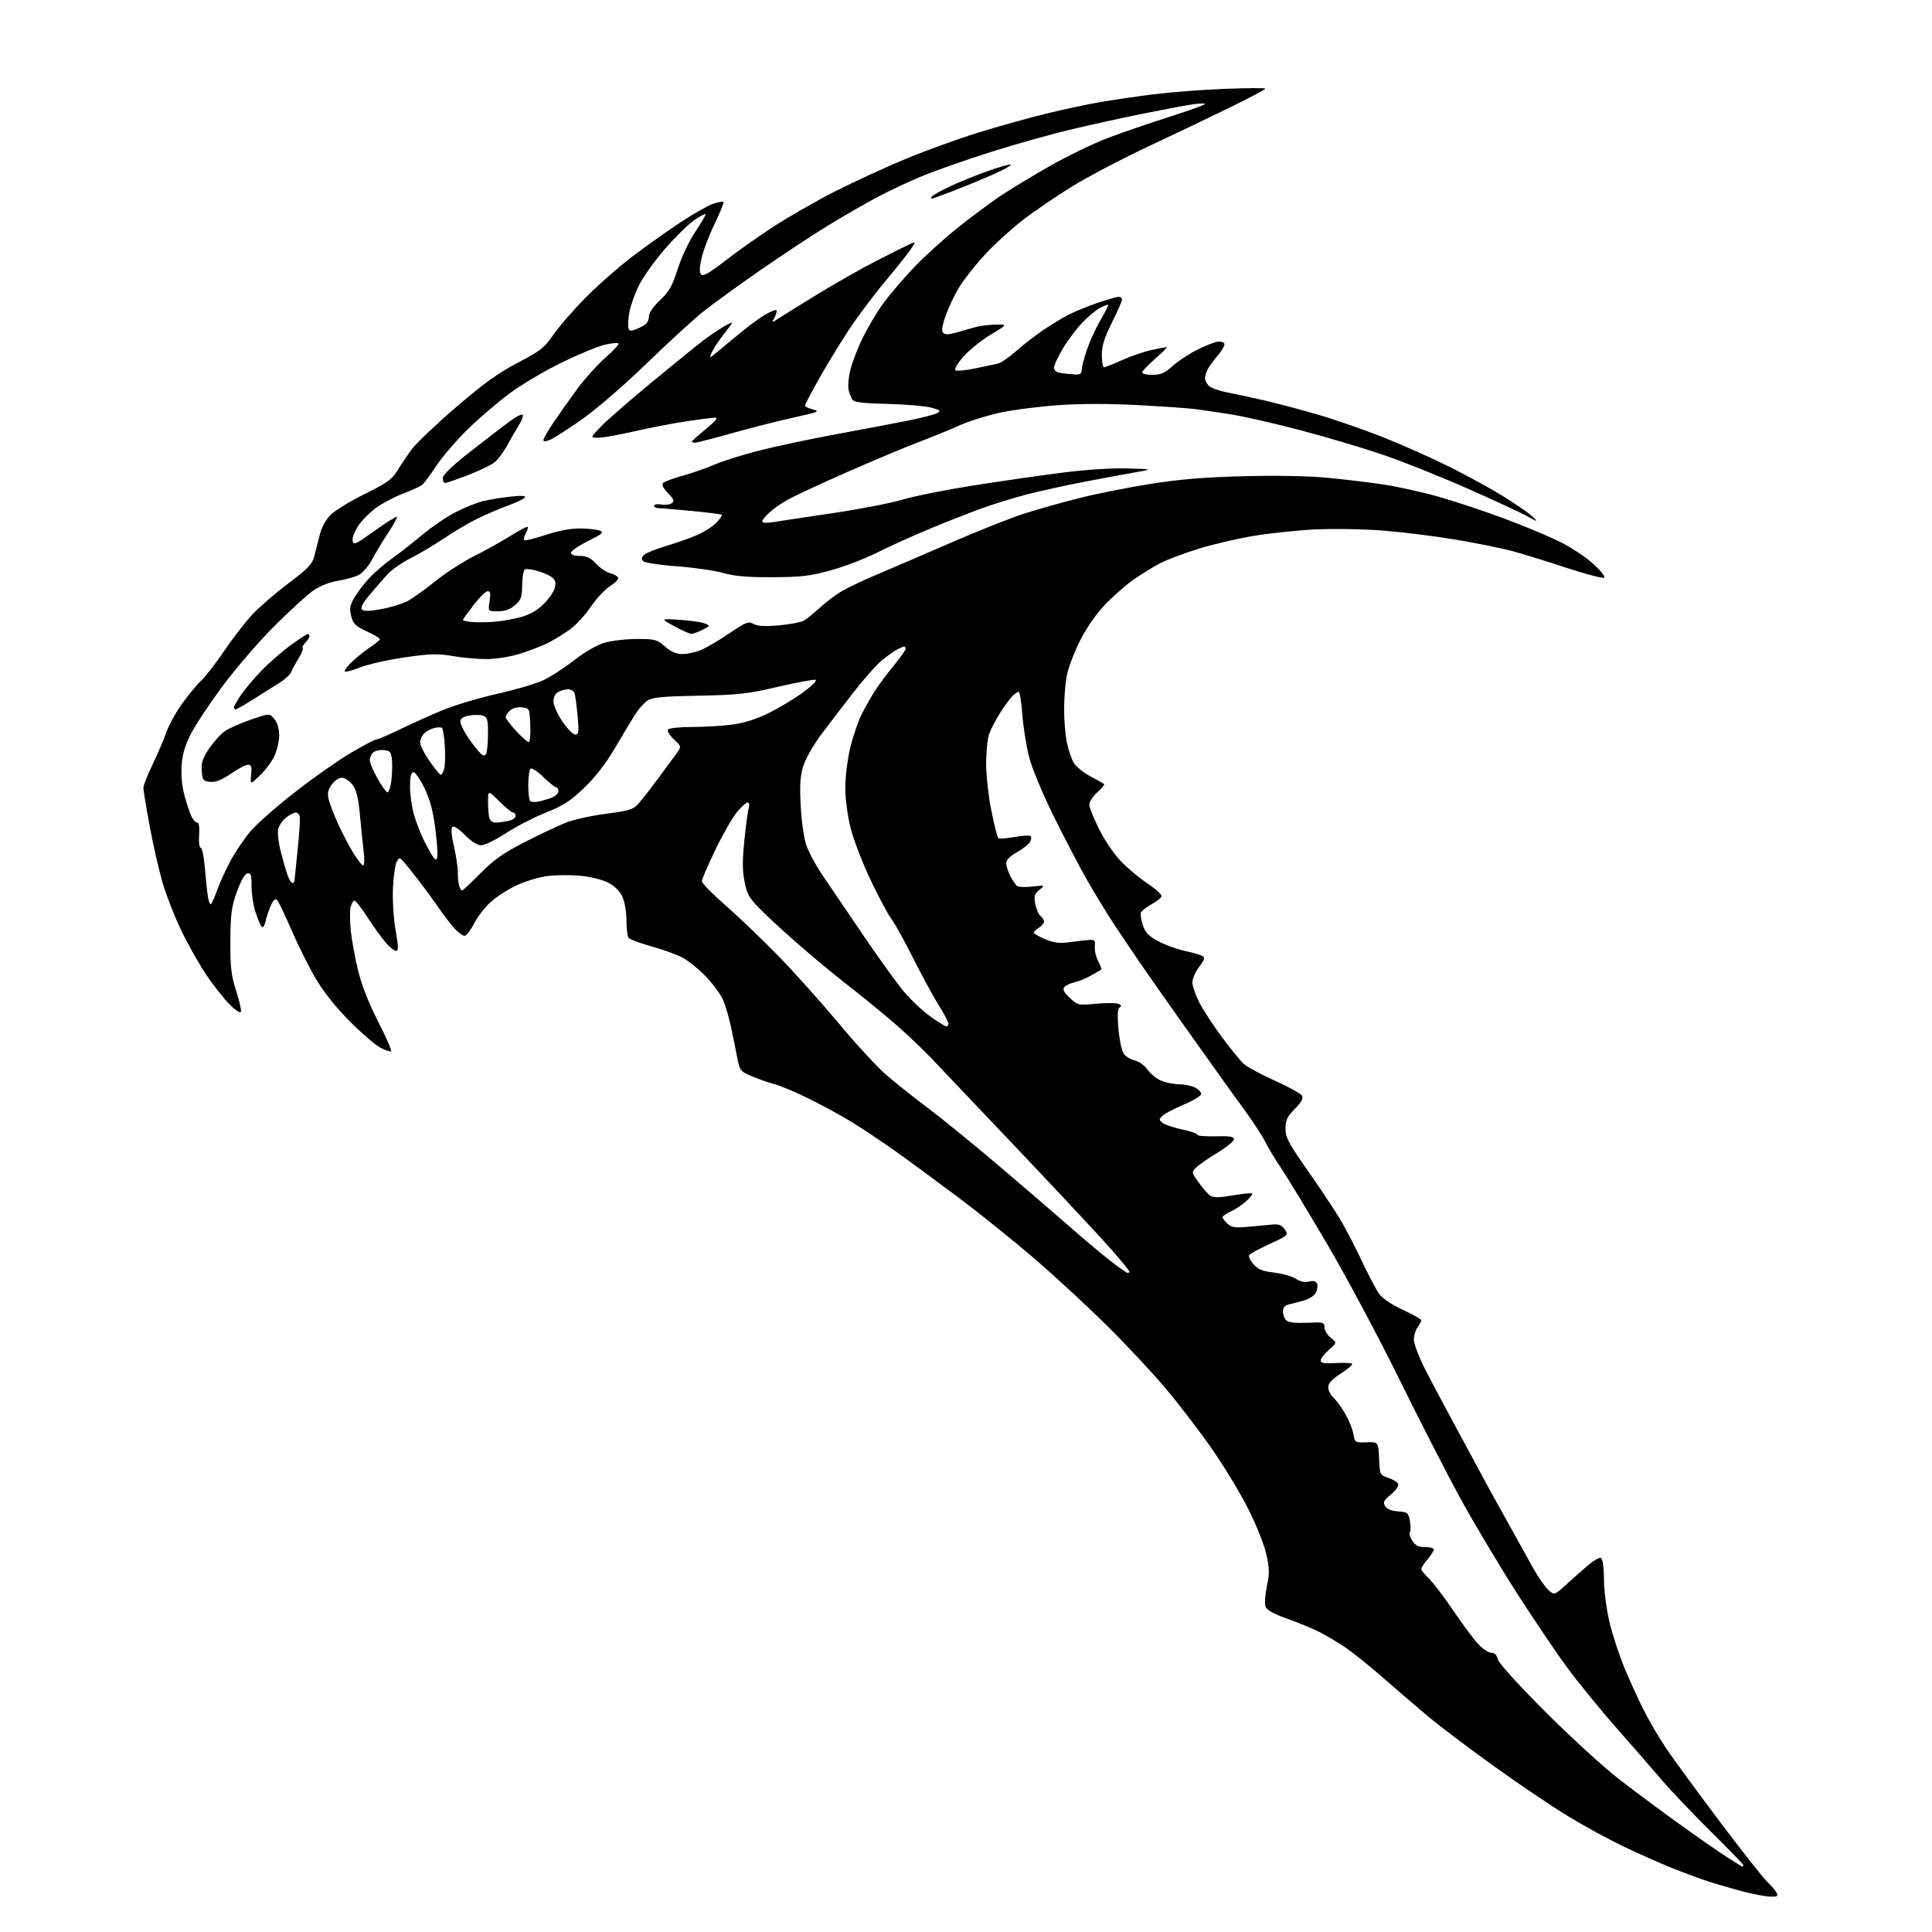 <?xml version="1.0" encoding="UTF-8" standalone="no"?>
<svg 
  version="1.1" 
  xmlns="http://www.w3.org/2000/svg" 
  xmlns:xlink="http://www.w3.org/1999/xlink" 
  xmlns:svg="http://www.w3.org/2000/svg"
  xmlns:rdf="http://www.w3.org/1999/02/22-rdf-syntax-ns#"
  xmlns:cc="http://creativecommons.org/ns#"
  xmlns:dc="http://purl.org/dc/elements/1.1/"
  viewBox="0 0 768 768"
  width="768"
  height="768"
>
<style>svg {background-color: white; }</style>"
<path stroke="none" fill="black" fill-rule="evenodd" d="M703.79,753.94C701.98,753.91 697.12,753.01 693.00,751.93C688.88,750.86 682.58,749.03 679.00,747.87C675.42,746.70 668.67,744.20 664.00,742.30C659.33,740.40 650.85,736.63 645.16,733.90C639.48,731.18 629.73,725.87 623.51,722.09C617.29,718.31 604.16,709.47 594.35,702.43C584.53,695.39 572.80,686.55 568.28,682.79C563.76,679.03 555.66,672.09 550.28,667.36C544.90,662.64 538.02,657.09 535.00,655.02C531.98,652.96 527.25,650.14 524.50,648.75C521.75,647.37 515.97,644.98 511.66,643.45C506.29,641.55 503.58,640.04 503.07,638.66C502.66,637.55 502.90,633.91 503.60,630.57C504.69,625.42 504.65,623.46 503.35,617.69C502.50,613.92 499.25,605.83 496.09,599.60C492.95,593.40 486.44,582.68 481.64,575.78C476.83,568.88 468.59,558.12 463.32,551.87C458.05,545.62 447.49,534.32 439.86,526.78C432.22,519.23 419.36,507.35 411.27,500.39C403.19,493.42 389.58,482.48 381.04,476.06C372.49,469.64 361.00,461.20 355.50,457.31C350.00,453.42 342.35,448.31 338.50,445.97C334.65,443.62 327.23,439.57 322.00,436.96C316.77,434.35 310.48,431.67 308.00,431.01C305.52,430.35 301.38,428.91 298.80,427.80C294.26,425.87 294.06,425.60 293.01,420.15C292.42,417.04 291.30,411.57 290.53,408.00C289.77,404.43 288.40,399.75 287.50,397.62C286.60,395.48 283.53,391.27 280.68,388.26C277.83,385.25 273.48,381.76 271.00,380.51C268.53,379.26 262.91,377.26 258.52,376.06C254.13,374.86 250.20,373.35 249.79,372.69C249.37,372.04 249.02,368.87 249.02,365.65C249.01,362.34 248.29,358.31 247.36,356.35C246.33,354.18 244.22,352.13 241.67,350.83C239.38,349.66 234.54,348.48 230.56,348.12C226.68,347.76 220.80,347.82 217.51,348.26C214.21,348.69 208.76,350.33 205.38,351.91C202.01,353.49 197.36,356.49 195.05,358.57C192.74,360.66 189.75,364.54 188.41,367.19C187.06,369.83 185.38,372.00 184.67,372.00C183.96,372.00 182.23,370.76 180.83,369.25C179.43,367.74 176.41,363.80 174.11,360.50C171.82,357.20 168.37,352.48 166.44,350.00C164.51,347.52 162.00,344.40 160.87,343.05C158.86,340.68 158.77,340.67 157.70,342.55C157.10,343.62 156.43,348.32 156.21,353.00C155.99,357.84 156.44,365.06 157.26,369.75C158.40,376.24 158.44,378.00 157.46,378.00C156.77,378.00 154.92,376.53 153.35,374.73C151.78,372.93 148.53,368.43 146.13,364.73C143.73,361.03 141.38,358.00 140.90,358.00C140.43,358.00 139.75,359.16 139.39,360.58C139.03,362.01 139.05,366.15 139.42,369.80C139.79,373.45 141.07,380.50 142.26,385.47C143.67,391.38 146.42,398.43 150.22,405.90C153.42,412.17 155.79,417.55 155.48,417.85C155.17,418.16 153.25,417.53 151.21,416.46C149.17,415.39 143.68,410.67 139.00,405.97C133.71,400.66 128.65,394.32 125.62,389.20C122.93,384.68 118.58,375.97 115.94,369.86C113.30,363.74 110.68,358.28 110.12,357.72C109.44,357.04 108.63,357.80 107.61,360.10C106.79,361.97 105.84,364.80 105.51,366.39C105.16,368.03 104.52,368.90 104.04,368.39C103.58,367.90 102.48,365.35 101.60,362.72C100.72,360.08 100.00,355.44 100.00,352.39C100.00,347.77 99.73,346.91 98.34,347.18C97.31,347.38 95.74,350.14 94.17,354.50C92.01,360.50 91.64,363.28 91.58,374.00C91.52,384.51 91.88,387.65 93.84,393.73C95.13,397.70 96.00,401.50 95.78,402.17C95.54,402.88 93.69,401.69 91.28,399.28C89.03,397.03 84.83,391.70 81.96,387.44C79.08,383.17 74.56,375.14 71.92,369.59C69.28,364.04 65.94,355.45 64.52,350.50C63.09,345.55 60.81,335.51 59.46,328.18C58.11,320.86 57.00,314.10 57.00,313.16C57.00,312.21 58.63,308.08 60.61,303.97C62.60,299.86 65.05,294.14 66.05,291.26C67.06,288.38 69.90,283.20 72.36,279.76C74.83,276.32 78.28,272.15 80.03,270.50C81.79,268.85 85.96,263.45 89.30,258.50C92.64,253.55 97.65,247.09 100.44,244.14C103.22,241.18 109.65,235.65 114.73,231.83C122.35,226.10 124.12,224.25 124.92,221.20C125.46,219.16 126.43,215.31 127.09,212.64C127.84,209.61 129.49,206.59 131.45,204.64C133.19,202.91 139.31,199.17 145.05,196.33C153.86,191.98 155.89,190.52 158.00,187.03C159.38,184.76 161.95,180.94 163.71,178.56C165.48,176.17 173.40,168.65 181.30,161.85C192.25,152.44 198.10,148.23 205.85,144.18C214.85,139.47 216.47,138.20 219.89,133.18C222.02,130.06 227.75,123.44 232.63,118.47C237.51,113.51 246.03,106.02 251.57,101.82C257.11,97.63 265.76,91.49 270.80,88.18C275.84,84.87 281.58,81.63 283.55,80.98C285.52,80.33 287.34,80.01 287.60,80.26C287.85,80.52 286.27,84.43 284.08,88.95C281.89,93.48 279.55,99.63 278.88,102.62C278.01,106.54 277.97,108.37 278.75,109.15C279.53,109.93 282.18,108.41 288.17,103.74C292.75,100.16 301.45,94.01 307.50,90.07C313.55,86.13 324.57,79.82 332.00,76.05C339.43,72.28 352.02,66.49 360.00,63.18C367.98,59.87 381.02,55.14 389.00,52.67C396.98,50.20 409.12,46.82 416.00,45.14C422.88,43.47 432.62,41.39 437.66,40.53C442.70,39.67 452.15,38.29 458.66,37.47C465.17,36.65 477.81,35.68 486.75,35.33C495.69,34.98 503.00,34.93 503.00,35.24C503.00,35.54 497.04,38.72 489.75,42.30C482.46,45.89 467.73,52.94 457.00,57.96C446.27,62.99 432.32,70.30 426.00,74.22C419.68,78.14 410.84,84.17 406.37,87.63C401.90,91.09 395.15,97.28 391.37,101.38C387.59,105.49 383.03,111.27 381.24,114.24C379.44,117.21 377.06,122.26 375.93,125.46C374.48,129.57 374.20,131.60 374.95,132.35C375.70,133.10 377.26,133.04 380.26,132.16C382.59,131.47 386.07,130.49 388.00,129.98C389.93,129.47 393.52,129.04 396.00,129.03C400.50,129.01 400.50,129.01 393.83,133.02C390.16,135.22 385.31,139.12 383.05,141.68C380.79,144.25 379.30,146.70 379.73,147.13C380.17,147.57 383.67,147.28 387.51,146.48C391.36,145.69 395.51,144.80 396.73,144.51C397.96,144.21 401.21,141.98 403.95,139.55C406.69,137.11 411.53,133.36 414.71,131.20C417.90,129.05 422.52,126.26 424.98,125.00C427.45,123.75 432.59,121.66 436.41,120.36C440.23,119.06 443.95,118.00 444.68,118.00C445.40,118.00 446.00,118.51 446.00,119.12C446.00,119.74 444.20,123.84 442.00,128.24C438.97,134.29 438.00,137.42 438.00,141.12C438.00,143.80 438.39,146.00 438.86,146.00C439.34,146.00 442.60,144.70 446.11,143.12C449.63,141.54 454.88,139.74 457.80,139.12C460.71,138.50 463.41,138.00 463.78,138.00C464.16,138.00 462.11,140.06 459.23,142.58C456.35,145.10 454.00,147.57 454.00,148.08C454.00,148.58 455.86,149.00 458.13,149.00C461.44,149.00 463.02,148.31 466.10,145.53C468.21,143.62 472.55,140.74 475.74,139.13C478.93,137.52 482.61,136.05 483.93,135.85C485.24,135.66 486.49,136.02 486.71,136.66C486.93,137.29 485.80,139.32 484.20,141.16C482.60,143.00 480.78,145.48 480.15,146.68C479.52,147.89 479.00,149.54 479.00,150.36C479.00,151.18 479.68,152.53 480.50,153.36C481.33,154.18 484.59,155.36 487.75,155.96C490.91,156.57 497.55,158.00 502.50,159.15C507.45,160.29 516.90,162.79 523.50,164.70C530.10,166.61 541.80,170.66 549.50,173.69C557.20,176.73 569.24,182.09 576.26,185.60C583.28,189.12 592.70,194.27 597.19,197.06C601.68,199.85 606.66,203.22 608.26,204.56C609.85,205.90 610.92,207.00 610.63,207.00C610.35,207.00 608.63,206.13 606.81,205.07C604.99,204.00 594.73,199.24 584.00,194.48C573.27,189.72 557.98,183.59 550.00,180.86C542.02,178.14 527.17,173.71 517.00,171.04C506.82,168.36 494.23,165.49 489.00,164.66C483.77,163.83 477.25,162.88 474.50,162.56C471.75,162.23 461.75,161.55 452.28,161.03C441.53,160.44 429.80,160.44 421.08,161.03C413.40,161.55 402.83,162.90 397.59,164.03C392.35,165.17 385.17,167.41 381.62,169.02C378.08,170.63 370.52,173.71 364.84,175.88C359.15,178.05 346.18,183.50 336.00,187.99C325.82,192.48 315.48,197.31 313.00,198.71C310.52,200.12 307.26,202.41 305.75,203.82C304.24,205.22 303.00,206.80 303.00,207.31C303.00,207.86 304.77,207.97 307.25,207.56C309.59,207.18 320.27,205.57 331.00,203.99C341.73,202.40 354.17,200.00 358.65,198.64C363.13,197.28 375.50,194.79 386.15,193.11C396.79,191.42 412.70,189.12 421.50,187.99C431.35,186.72 441.53,186.03 448.00,186.21C458.50,186.50 458.50,186.50 451.00,187.81C446.88,188.53 437.65,190.25 430.50,191.62C423.35,193.00 413.23,195.24 408.00,196.60C402.77,197.96 394.68,200.46 390.00,202.16C385.32,203.86 376.12,207.49 369.55,210.22C362.98,212.95 353.61,217.18 348.74,219.63C343.87,222.08 335.52,225.28 330.19,226.74C321.99,228.99 318.43,229.41 307.00,229.45C297.06,229.49 291.92,229.04 287.50,227.77C284.20,226.82 275.94,225.63 269.15,225.12C262.35,224.61 256.30,223.70 255.69,223.09C254.88,222.28 254.98,221.61 256.04,220.58C256.84,219.81 260.86,218.19 264.96,216.98C269.06,215.78 274.68,213.78 277.46,212.53C280.23,211.29 283.59,209.09 284.92,207.64C286.25,206.19 287.15,204.83 286.92,204.62C286.69,204.40 281.30,203.73 274.95,203.11C268.59,202.50 262.63,202.00 261.70,202.00C260.76,202.00 260.00,201.56 260.00,201.03C260.00,200.49 261.24,200.28 262.75,200.55C264.26,200.83 266.17,200.61 266.98,200.07C268.23,199.25 268.00,198.60 265.54,196.04C263.58,193.99 262.94,192.66 263.62,191.98C264.17,191.43 267.75,190.11 271.56,189.05C275.38,187.99 280.98,186.03 284.00,184.70C287.02,183.36 294.90,180.88 301.50,179.18C308.10,177.48 322.27,174.47 333.00,172.50C343.73,170.52 356.62,168.07 361.67,167.05C366.71,166.03 371.64,164.74 372.62,164.19C374.14,163.34 373.75,163.01 370.12,162.03C367.76,161.40 359.97,160.74 352.81,160.57C343.09,160.34 339.55,159.91 338.88,158.88C338.39,158.12 337.70,156.44 337.36,155.14C337.01,153.85 337.26,150.40 337.92,147.48C338.57,144.57 340.82,138.65 342.92,134.34C345.02,130.03 348.81,123.70 351.35,120.27C353.89,116.85 359.23,110.60 363.23,106.39C367.23,102.18 374.88,95.22 380.22,90.92C385.57,86.62 393.22,80.90 397.22,78.20C401.23,75.51 410.21,70.06 417.19,66.08C424.17,62.11 434.51,57.09 440.17,54.93C445.83,52.78 456.88,48.97 464.73,46.48C472.58,43.98 479.00,41.68 479.00,41.36C479.00,41.04 476.86,41.08 474.25,41.45C471.64,41.82 462.75,43.49 454.50,45.15C446.25,46.82 433.20,49.68 425.50,51.52C417.80,53.35 403.60,57.34 393.95,60.39C384.30,63.43 371.93,67.78 366.45,70.05C360.98,72.31 352.68,76.23 348.00,78.75C343.32,81.28 334.77,86.23 329.00,89.75C323.23,93.28 311.30,101.14 302.50,107.23C293.70,113.32 283.38,120.80 279.56,123.85C275.74,126.90 265.61,136.18 257.06,144.47C248.28,152.98 237.14,162.61 231.50,166.58C226.00,170.45 220.26,174.15 218.75,174.79C216.94,175.56 216.00,175.60 216.00,174.92C216.00,174.36 217.89,171.10 220.19,167.70C222.50,164.29 226.75,158.30 229.63,154.39C232.52,150.48 237.48,144.99 240.66,142.20C243.85,139.40 246.18,136.85 245.85,136.51C245.52,136.18 243.05,136.42 240.37,137.05C237.69,137.68 230.10,140.81 223.50,144.01C216.90,147.21 207.68,152.64 203.00,156.07C198.32,159.50 190.75,165.95 186.18,170.40C181.60,174.86 175.92,181.43 173.56,185.02C171.19,188.60 168.64,192.06 167.87,192.69C167.10,193.33 163.90,194.81 160.75,195.99C157.60,197.17 152.90,199.57 150.29,201.32C147.69,203.07 144.27,206.35 142.69,208.61C141.09,210.91 139.97,213.66 140.16,214.87C140.47,216.85 141.20,216.53 148.92,211.01C153.54,207.70 157.53,205.20 157.78,205.45C158.03,205.70 156.49,208.51 154.37,211.71C152.24,214.91 149.40,219.61 148.05,222.16C146.71,224.71 144.42,227.50 142.97,228.36C141.51,229.22 137.79,230.32 134.69,230.80C131.29,231.34 127.36,232.83 124.78,234.58C122.43,236.17 115.52,242.43 109.44,248.48C103.36,254.54 94.08,265.26 88.81,272.31C83.55,279.36 77.74,288.07 75.91,291.68C73.49,296.45 72.47,299.94 72.18,304.49C71.93,308.41 72.40,312.93 73.43,316.62C74.34,319.85 75.59,323.51 76.21,324.75C76.83,325.99 77.82,327.00 78.42,327.00C79.10,327.00 79.37,328.87 79.15,332.00C78.96,334.83 79.23,337.00 79.79,337.00C80.32,337.00 81.06,340.49 81.41,344.75C81.77,349.01 82.32,354.23 82.64,356.35C82.95,358.46 83.54,359.81 83.94,359.35C84.34,358.88 85.47,356.25 86.45,353.50C87.43,350.75 89.79,345.60 91.70,342.06C93.61,338.52 97.20,333.24 99.68,330.34C102.16,327.43 110.09,320.47 117.29,314.85C124.49,309.24 134.43,302.25 139.39,299.32C144.34,296.40 148.89,294.00 149.50,294.00C150.11,294.00 154.41,292.16 159.05,289.90C163.70,287.65 171.28,284.24 175.91,282.31C180.53,280.39 190.20,277.50 197.40,275.87C204.60,274.25 212.86,271.84 215.75,270.51C218.64,269.19 224.20,265.61 228.09,262.57C232.35,259.23 237.20,256.42 240.27,255.51C243.07,254.68 248.87,254.00 253.15,254.00C260.37,254.00 261.18,254.22 264.35,257.00C266.75,259.11 268.80,260.00 271.26,260.00C273.18,260.00 276.50,259.28 278.63,258.40C280.76,257.52 285.82,254.54 289.87,251.79C296.53,247.27 297.47,246.91 299.57,248.04C301.22,248.92 304.17,249.08 309.62,248.59C313.87,248.20 318.25,247.40 319.36,246.81C320.47,246.21 323.43,243.85 325.94,241.55C328.45,239.24 332.52,236.20 335.00,234.79C337.48,233.37 343.77,230.41 349.00,228.21C354.23,226.01 367.27,220.39 378.00,215.73C388.73,211.07 401.81,205.87 407.09,204.18C412.36,202.49 422.25,199.70 429.06,197.99C435.87,196.27 448.65,193.72 457.47,192.34C469.24,190.49 479.10,189.68 494.59,189.29C507.24,188.97 520.44,189.22 527.59,189.91C534.14,190.54 544.08,191.74 549.67,192.56C555.26,193.38 565.16,195.56 571.67,197.40C578.18,199.24 589.80,203.09 597.50,205.96C605.20,208.82 615.14,212.94 619.59,215.11C624.04,217.28 630.11,221.24 633.09,223.92C636.06,226.60 638.14,229.15 637.71,229.60C637.27,230.05 630.52,228.30 622.71,225.72C614.89,223.13 605.12,220.12 601.00,219.02C596.88,217.92 586.84,215.89 578.71,214.52C570.57,213.14 557.52,211.52 549.71,210.91C541.78,210.30 529.75,210.10 522.50,210.47C515.35,210.84 504.32,212.01 498.00,213.08C491.68,214.15 482.01,216.42 476.52,218.12C471.02,219.81 464.27,222.34 461.52,223.72C458.76,225.11 453.77,228.18 450.43,230.54C447.09,232.91 441.82,237.58 438.72,240.93C435.35,244.58 431.46,250.33 429.04,255.26C426.81,259.79 424.54,265.92 423.99,268.89C423.45,271.85 423.00,277.79 423.00,282.09C423.00,286.39 423.50,292.29 424.12,295.20C424.73,298.12 425.94,301.71 426.80,303.19C427.66,304.67 430.64,307.10 433.43,308.59C436.22,310.08 438.70,311.47 438.94,311.68C439.19,311.89 437.95,313.37 436.19,314.97C434.44,316.57 433.00,318.76 433.00,319.83C433.00,320.90 434.79,325.35 436.99,329.74C439.28,334.31 443.06,339.82 445.87,342.68C448.56,345.41 453.32,349.34 456.44,351.41C459.56,353.48 461.94,355.70 461.74,356.34C461.53,356.98 459.71,358.40 457.69,359.50C455.68,360.60 453.81,362.07 453.54,362.76C453.27,363.45 453.61,365.70 454.28,367.76C455.24,370.68 456.58,372.08 460.41,374.15C463.11,375.60 467.89,377.34 471.02,378.01C474.16,378.67 477.32,379.58 478.05,380.03C479.06,380.66 478.76,381.63 476.68,384.35C475.21,386.29 474.00,389.04 474.00,390.47C474.00,391.90 475.18,395.41 476.62,398.28C478.06,401.15 482.07,407.32 485.53,412.00C489.00,416.68 492.93,421.53 494.26,422.78C495.60,424.03 501.15,427.06 506.59,429.50C512.04,431.94 516.94,434.62 517.48,435.45C518.22,436.58 517.55,437.88 514.73,440.77C511.66,443.90 511.00,445.31 511.00,448.64C511.00,452.12 512.22,454.44 519.47,464.79C524.13,471.43 529.83,479.94 532.13,483.69C534.43,487.43 538.48,495.15 541.14,500.83C543.80,506.51 546.96,512.54 548.16,514.22C549.53,516.15 553.07,518.55 557.67,520.67C561.70,522.54 565.00,524.41 565.00,524.84C565.00,525.27 564.34,526.49 563.53,527.56C562.72,528.63 562.05,530.85 562.03,532.50C562.02,534.15 564.08,539.55 566.61,544.50C569.14,549.45 574.27,559.12 578.02,566.00C581.76,572.88 586.13,580.98 587.72,584.00C589.31,587.02 594.01,595.58 598.15,603.00C602.30,610.42 607.29,619.42 609.26,623.00C611.22,626.58 613.96,630.56 615.34,631.86C617.86,634.21 617.86,634.21 622.68,629.82C625.33,627.40 629.23,623.96 631.34,622.16C633.46,620.37 635.71,619.07 636.34,619.28C637.08,619.53 637.54,622.70 637.62,628.08C637.69,633.03 638.65,640.19 639.95,645.44C641.17,650.35 643.76,658.22 645.70,662.94C647.65,667.65 651.05,675.10 653.25,679.49C655.46,683.89 659.54,690.86 662.32,694.99C665.10,699.12 674.65,712.17 683.55,724.00C692.45,735.83 700.96,746.62 702.46,748.00C703.96,749.38 705.61,751.29 706.13,752.25C706.94,753.76 706.61,753.99 703.79,753.94zM692.66,742.00C692.84,742.00 693.00,741.74 693.00,741.41C693.00,741.09 687.23,735.13 680.17,728.16C673.12,721.20 664.23,711.85 660.42,707.39C656.61,702.93 648.58,693.71 642.57,686.89C636.55,680.08 627.95,669.55 623.45,663.50C618.95,657.45 609.65,643.70 602.77,632.95C595.89,622.20 585.91,605.45 580.59,595.74C575.27,586.03 564.21,564.45 556.01,547.79C547.81,531.13 534.87,506.93 527.26,494.00C519.65,481.07 511.59,467.80 509.35,464.50C507.11,461.20 504.26,456.48 503.02,454.00C501.78,451.52 497.96,445.68 494.54,441.00C491.12,436.32 487.01,430.64 485.41,428.37C483.81,426.10 477.77,417.62 472.00,409.53C466.23,401.43 458.66,390.69 455.19,385.66C451.71,380.62 446.48,372.90 443.56,368.50C440.64,364.10 435.68,356.03 432.54,350.57C429.41,345.11 423.27,333.41 418.92,324.57C414.29,315.18 410.18,305.27 409.03,300.72C407.95,296.44 406.76,288.91 406.39,283.97C406.02,279.04 405.36,275.00 404.93,275.00C404.50,275.00 403.36,275.78 402.41,276.73C401.46,277.69 399.25,280.72 397.50,283.48C395.75,286.24 393.80,290.03 393.16,291.90C392.52,293.77 392.00,299.01 392.00,303.54C392.00,308.07 392.93,316.45 394.07,322.14C395.20,327.84 396.44,332.79 396.82,333.15C397.19,333.51 400.09,333.32 403.25,332.73C406.41,332.15 409.32,331.99 409.71,332.38C410.11,332.77 409.95,333.86 409.37,334.80C408.79,335.73 406.45,337.55 404.16,338.82C401.47,340.33 400.00,341.85 400.00,343.12C400.00,344.21 400.74,346.54 401.64,348.30C402.54,350.06 403.78,351.83 404.39,352.24C405.00,352.64 407.75,352.72 410.50,352.41C415.50,351.85 415.50,351.85 413.17,353.74C411.20,355.34 410.95,356.20 411.52,359.28C411.90,361.29 412.84,363.45 413.60,364.09C414.37,364.72 415.00,365.76 415.00,366.38C415.00,367.01 414.10,368.08 413.00,368.77C411.90,369.45 411.00,370.35 411.00,370.76C411.01,371.17 413.06,372.35 415.58,373.38C419.14,374.85 421.29,375.10 425.33,374.52C428.17,374.12 431.62,373.72 433.00,373.64C435.15,373.52 435.46,373.88 435.21,376.23C435.06,377.73 435.65,380.36 436.54,382.07C437.42,383.79 438.00,385.29 437.82,385.41C437.65,385.54 435.87,386.57 433.87,387.71C431.88,388.85 428.87,390.09 427.19,390.46C425.51,390.83 423.67,391.70 423.09,392.39C422.32,393.32 422.89,394.44 425.27,396.67C428.42,399.62 428.68,399.68 435.50,399.02C439.35,398.64 443.36,398.64 444.42,399.00C445.76,399.47 445.98,399.90 445.14,400.42C444.27,400.95 444.11,403.32 444.58,408.83C444.94,413.05 445.84,417.47 446.58,418.66C447.32,419.85 449.29,421.12 450.95,421.49C452.67,421.87 454.91,423.46 456.14,425.19C457.32,426.86 459.79,428.85 461.62,429.61C463.44,430.38 466.64,431.01 468.72,431.01C470.80,431.02 473.62,431.60 475.00,432.29C476.38,432.99 477.50,434.14 477.50,434.86C477.50,435.57 474.35,437.50 470.50,439.13C466.65,440.77 462.82,442.79 462.00,443.61C460.67,444.96 460.69,445.27 462.26,446.43C463.22,447.14 466.71,448.30 470.01,449.00C473.30,449.70 476.00,450.64 476.00,451.09C476.00,451.53 479.26,451.81 483.25,451.70C488.87,451.55 490.50,451.81 490.50,452.89C490.50,453.65 487.57,456.04 484.00,458.20C480.43,460.36 476.62,462.99 475.55,464.05C473.61,465.94 473.62,466.00 476.55,470.13C478.17,472.43 480.26,474.78 481.20,475.37C482.41,476.12 484.98,476.07 490.09,475.19C494.05,474.51 497.50,474.17 497.76,474.43C498.02,474.69 496.94,476.07 495.37,477.51C493.79,478.94 491.04,480.77 489.25,481.57C487.46,482.37 486.00,483.40 486.00,483.86C486.00,484.32 486.89,485.50 487.98,486.48C489.65,487.99 491.02,488.17 496.73,487.62C500.45,487.26 504.79,486.86 506.36,486.73C508.38,486.57 509.67,487.16 510.74,488.76C512.23,490.97 512.11,491.08 504.68,494.51C500.52,496.43 496.86,498.42 496.54,498.93C496.23,499.44 497.00,501.05 498.25,502.51C500.05,504.60 501.80,505.31 506.52,505.88C509.81,506.27 513.69,507.38 515.14,508.34C516.89,509.49 518.67,509.87 520.38,509.44C522.23,508.98 523.15,509.23 523.57,510.32C523.89,511.16 523.67,512.74 523.08,513.84C522.50,514.94 520.55,516.29 518.76,516.83C516.97,517.37 514.26,518.09 512.75,518.43C510.70,518.88 510.00,519.64 510.00,521.40C510.00,522.69 510.65,524.29 511.43,524.95C512.33,525.69 515.43,526.02 519.68,525.82C526.07,525.52 526.50,525.63 526.50,527.63C526.50,528.80 527.61,530.67 528.98,531.77C531.45,533.78 531.45,533.78 528.23,536.61C526.45,538.17 525.00,540.06 525.00,540.81C525.00,541.86 526.41,542.10 530.92,541.84C534.17,541.66 537.11,541.78 537.46,542.12C537.80,542.46 535.81,544.20 533.04,545.98C529.45,548.28 528.00,549.85 528.00,551.45C528.00,552.68 528.90,554.50 529.99,555.49C531.09,556.48 533.20,559.37 534.69,561.90C536.17,564.43 537.66,568.08 537.98,570.00C538.57,573.44 538.65,573.50 543.24,573.34C547.91,573.18 547.91,573.18 548.21,579.76C548.50,586.26 548.53,586.34 551.94,587.48C553.83,588.12 555.58,589.24 555.83,589.98C556.07,590.72 554.75,592.58 552.89,594.11C550.06,596.43 549.68,597.20 550.60,598.70C551.31,599.85 553.17,600.61 555.75,600.80C559.49,601.08 559.85,601.36 560.45,604.57C560.80,606.48 560.81,608.50 560.46,609.06C560.11,609.63 560.55,611.19 561.44,612.54C562.63,614.37 563.93,615.00 566.52,615.00C568.44,615.00 570.00,615.42 570.00,615.92C570.00,616.43 568.88,618.18 567.50,619.82C566.12,621.45 565.00,623.20 565.00,623.71C565.00,624.21 566.38,625.95 568.07,627.56C569.76,629.18 574.06,634.83 577.62,640.11C581.19,645.40 585.61,651.36 587.44,653.36C589.27,655.36 591.67,657.00 592.78,657.00C594.11,657.00 595.00,657.88 595.44,659.63C595.84,661.20 603.46,669.62 614.30,680.46C624.31,690.48 637.45,702.50 643.50,707.18C649.55,711.86 660.35,719.89 667.50,725.03C674.65,730.16 683.16,736.08 686.41,738.18C689.65,740.28 692.47,742.00 692.66,742.00zM448.25,505.99C448.66,506.00 449.00,505.79 449.00,505.53C449.00,505.26 446.19,501.78 442.75,497.78C439.31,493.78 423.27,476.55 407.10,459.50C390.93,442.45 374.27,424.90 370.07,420.50C365.87,416.10 358.40,409.11 353.47,404.97C348.53,400.83 341.35,395.00 337.50,392.03C333.65,389.06 326.00,382.78 320.50,378.08C315.00,373.38 307.51,366.61 303.84,363.02C297.84,357.14 297.07,355.93 296.00,350.64C295.11,346.24 295.08,342.12 295.89,334.14C296.49,328.29 297.26,322.49 297.60,321.25C297.97,319.95 297.79,319.00 297.19,319.00C296.62,319.00 294.73,320.69 293.00,322.75C291.27,324.81 287.41,331.54 284.42,337.70C281.44,343.86 279.00,349.53 279.00,350.30C279.00,351.08 283.16,355.34 288.25,359.76C293.34,364.19 302.71,373.15 309.07,379.66C315.44,386.17 326.30,398.28 333.21,406.57C340.12,414.86 348.64,424.12 352.14,427.15C355.64,430.19 363.11,436.14 368.75,440.37C374.39,444.61 386.99,454.86 396.75,463.15C406.51,471.44 419.19,482.34 424.92,487.36C430.65,492.39 438.07,498.63 441.42,501.24C444.76,503.85 447.84,505.99 448.25,505.99zM376.16,408.00C376.62,408.00 377.00,407.49 377.00,406.86C377.00,406.23 375.27,402.97 373.17,399.61C371.06,396.25 366.51,387.88 363.05,381.00C359.60,374.12 355.66,367.01 354.29,365.19C352.92,363.37 349.19,356.39 346.01,349.69C342.82,342.98 339.26,333.70 338.11,329.06C336.89,324.18 336.00,317.43 336.01,313.06C336.01,308.90 336.90,301.78 337.99,297.24C339.08,292.70 341.16,286.65 342.60,283.79C344.05,280.94 346.41,276.78 347.84,274.55C349.27,272.32 352.59,267.87 355.22,264.66C357.85,261.45 360.00,258.41 360.00,257.91C360.00,257.41 359.75,257.00 359.43,257.00C359.12,257.00 357.89,257.52 356.68,258.16C355.48,258.80 352.79,260.70 350.69,262.37C348.60,264.05 343.43,269.88 339.19,275.32C334.96,280.76 329.17,288.32 326.33,292.12C323.48,295.92 320.39,301.33 319.45,304.14C318.11,308.17 317.86,311.51 318.27,319.88C318.55,325.72 319.50,332.78 320.38,335.57C321.25,338.36 324.34,344.10 327.24,348.34C330.13,352.57 337.38,363.24 343.35,372.05C349.32,380.87 356.46,390.76 359.20,394.05C361.95,397.34 366.70,401.83 369.76,404.02C372.82,406.21 375.70,408.00 376.16,408.00zM183.71,354.00C183.98,354.00 187.26,350.91 191.00,347.14C196.36,341.73 200.09,339.10 208.67,334.71C214.65,331.65 222.01,328.18 225.02,326.99C228.03,325.81 235.22,324.22 240.99,323.46C250.46,322.23 251.75,321.81 254.00,319.24C255.38,317.67 258.75,313.33 261.50,309.60C264.25,305.86 267.50,301.45 268.73,299.79C270.96,296.76 270.96,296.76 267.90,293.91C266.22,292.34 265.13,290.59 265.48,290.03C265.84,289.45 270.12,288.99 275.31,288.98C280.36,288.97 287.65,288.52 291.50,287.98C296.10,287.34 301.06,285.72 305.98,283.25C310.09,281.19 316.16,277.51 319.46,275.08C322.77,272.65 324.91,270.47 324.23,270.24C323.54,270.01 316.80,271.26 309.24,273.02C297.07,275.85 293.47,276.25 277.66,276.55C263.50,276.81 259.33,277.21 257.41,278.47C256.08,279.34 253.93,281.73 252.63,283.77C251.32,285.82 247.73,291.81 244.63,297.08C240.90,303.43 236.72,308.86 232.25,313.15C226.76,318.41 223.91,320.26 217.00,323.01C212.32,324.87 205.18,328.56 201.12,331.20C197.06,333.84 192.64,336.00 191.29,336.00C189.75,336.00 187.34,334.48 184.80,331.92C182.29,329.38 180.41,328.19 179.83,328.77C179.24,329.36 179.48,332.25 180.44,336.42C181.30,340.11 182.00,344.86 182.00,346.98C182.00,349.10 182.27,351.55 182.61,352.42C182.94,353.29 183.44,354.00 183.71,354.00zM116.20,351.00C116.64,351.00 117.02,350.66 117.05,350.25C117.08,349.84 117.64,344.30 118.30,337.94C118.96,331.59 119.36,325.63 119.18,324.69C119.00,323.76 118.27,323.00 117.56,323.00C116.85,323.00 115.13,323.89 113.75,324.98C112.36,326.08 110.94,328.11 110.59,329.50C110.24,330.89 110.67,334.84 111.54,338.27C112.41,341.69 113.63,345.96 114.26,347.75C114.89,349.54 115.76,351.00 116.20,351.00zM144.33,344.00C144.83,344.00 144.95,341.68 144.59,338.75C144.24,335.86 143.57,329.30 143.10,324.16C142.49,317.40 141.71,314.09 140.28,312.16C139.19,310.70 137.38,309.36 136.27,309.20C135.00,309.01 133.42,309.92 132.08,311.63C130.45,313.70 130.08,315.12 130.58,317.43C130.94,319.12 132.55,323.43 134.16,327.00C135.77,330.57 138.51,335.86 140.25,338.75C142.00,341.64 143.83,344.00 144.33,344.00zM173.85,340.50C174.05,339.50 173.67,334.42 173.01,329.20C172.17,322.53 170.92,317.82 168.78,313.36C167.11,309.86 165.13,307.00 164.37,307.00C163.37,307.00 163.00,308.55 163.00,312.82C163.00,316.02 163.73,321.08 164.61,324.07C165.50,327.06 167.35,331.75 168.73,334.50C170.11,337.25 171.75,340.13 172.37,340.91C173.32,342.08 173.56,342.02 173.85,340.50zM196.98,327.00C197.95,327.00 200.16,326.72 201.88,326.38C203.59,326.03 205.00,325.13 205.00,324.38C205.00,323.62 204.54,323.00 203.97,323.00C203.41,323.00 200.93,320.99 198.47,318.53C194.00,314.05 194.00,314.05 194.00,318.94C194.00,321.64 194.27,324.55 194.61,325.42C194.94,326.29 196.01,327.00 196.98,327.00zM213.99,318.65C215.37,318.37 217.74,317.67 219.25,317.10C220.76,316.52 222.00,315.36 222.00,314.52C222.00,313.69 221.60,313.00 221.12,313.00C220.64,313.00 218.37,311.18 216.08,308.96C213.80,306.74 211.49,305.20 210.96,305.52C210.43,305.85 210.00,308.72 210.00,311.89C210.00,315.07 210.33,318.00 210.74,318.41C211.15,318.82 212.61,318.93 213.99,318.65zM154.03,315.00C154.50,315.00 155.16,313.09 155.51,310.75C155.86,308.41 156.00,304.70 155.83,302.50C155.54,298.95 155.18,298.46 152.69,298.18C151.14,298.00 149.23,298.39 148.44,299.05C147.65,299.71 147.00,301.10 147.00,302.14C147.00,303.18 148.39,306.50 150.10,309.52C151.80,312.53 153.57,315.00 154.03,315.00zM103.34,308.23C99.45,311.97 99.45,311.97 99.83,307.98C100.13,304.81 99.88,304.00 98.58,304.00C97.68,304.00 94.63,305.60 91.79,307.55C88.09,310.10 85.77,311.01 83.57,310.80C80.75,310.52 80.48,310.16 80.20,306.44C79.96,303.20 80.57,301.37 83.20,297.46C85.02,294.76 87.88,291.64 89.56,290.53C91.24,289.41 95.89,287.38 99.90,286.00C107.18,283.51 107.18,283.51 109.09,285.87C110.29,287.35 110.99,289.75 110.98,292.36C110.97,294.64 110.12,298.30 109.10,300.50C108.07,302.70 105.49,306.18 103.34,308.23zM175.23,307.99C175.63,307.99 176.25,306.86 176.60,305.47C176.94,304.09 177.05,300.05 176.82,296.51C176.59,292.97 176.11,289.78 175.75,289.42C175.39,289.06 173.98,289.04 172.62,289.38C171.25,289.72 169.43,290.71 168.57,291.57C167.71,292.44 167.00,294.05 167.00,295.16C167.00,296.27 168.69,299.60 170.75,302.57C172.81,305.55 174.83,307.98 175.23,307.99zM193.17,299.76C193.61,299.07 193.98,295.49 193.98,291.82C194.00,285.91 193.76,285.06 191.91,284.47C190.77,284.11 188.29,284.10 186.41,284.45C184.10,284.88 183.00,285.64 183.00,286.81C183.00,287.76 184.19,290.33 185.64,292.52C187.10,294.71 189.20,297.52 190.33,298.76C191.86,300.45 192.57,300.70 193.17,299.76zM210.17,295.00C210.68,295.00 210.96,291.96 210.80,288.25C210.50,281.50 210.50,281.50 207.38,281.20C205.48,281.01 203.61,281.53 202.63,282.52C201.73,283.41 201.00,284.57 201.00,285.09C201.00,285.62 202.86,288.06 205.13,290.52C207.40,292.99 209.67,295.00 210.17,295.00zM228.66,292.00C230.06,292.00 230.19,291.01 229.59,284.46C229.22,280.32 228.66,276.27 228.35,275.46C228.04,274.66 226.90,274.00 225.83,274.00C224.75,274.00 223.00,274.47 221.93,275.04C220.75,275.67 220.00,277.12 220.00,278.80C220.00,280.30 221.59,283.88 223.53,286.76C225.47,289.64 227.78,292.00 228.66,292.00zM93.68,282.00C93.31,282.00 93.00,281.65 93.00,281.23C93.00,280.81 94.18,278.67 95.63,276.48C97.08,274.29 100.79,269.87 103.88,266.66C106.97,263.45 112.26,258.84 115.63,256.41C119.00,253.99 122.03,252.00 122.38,252.00C122.72,252.00 123.00,252.42 123.00,252.93C123.00,253.44 122.27,254.59 121.38,255.48C120.49,256.37 120.01,257.35 120.32,257.66C120.63,257.97 119.87,259.86 118.62,261.86C117.37,263.86 116.07,266.27 115.73,267.20C115.38,268.14 113.39,269.98 111.30,271.30C109.21,272.61 104.54,275.56 100.93,277.84C97.32,280.13 94.05,282.00 93.68,282.00zM142.78,265.43C139.60,266.72 137.00,267.33 137.00,266.78C137.00,266.24 138.46,264.43 140.25,262.76C142.04,261.08 145.19,258.59 147.25,257.22C149.31,255.85 151.00,254.43 151.00,254.06C151.00,253.69 148.64,252.28 145.75,250.94C141.28,248.86 140.37,247.96 139.60,244.86C138.85,241.83 139.09,240.57 141.01,237.36C142.27,235.24 144.93,231.77 146.91,229.65C148.88,227.54 152.97,224.04 156.00,221.88C159.03,219.72 164.43,215.49 168.00,212.49C171.57,209.49 177.43,205.51 181.00,203.65C184.57,201.79 189.53,199.79 192.00,199.20C194.47,198.61 199.38,197.81 202.90,197.42C207.15,196.95 209.09,197.05 208.67,197.72C208.33,198.28 205.22,199.77 201.77,201.04C198.32,202.30 192.80,204.67 189.50,206.31C186.20,207.94 180.35,211.40 176.50,214.00C172.65,216.60 166.70,220.14 163.27,221.86C159.85,223.59 155.71,226.47 154.08,228.25C152.44,230.04 149.25,233.70 146.99,236.39C144.13,239.77 143.19,241.59 143.91,242.31C144.63,243.03 147.00,242.98 151.62,242.13C155.28,241.45 159.90,240.05 161.89,239.00C163.87,237.96 168.84,234.42 172.93,231.13C177.01,227.84 183.98,223.33 188.43,221.09C192.87,218.86 199.39,215.23 202.92,213.02C206.45,210.82 209.53,209.19 209.75,209.42C209.98,209.64 209.64,210.81 209.00,212.00C208.36,213.19 208.09,214.42 208.39,214.73C208.70,215.03 212.54,214.09 216.94,212.64C222.10,210.94 226.98,210.02 230.72,210.07C233.90,210.11 237.40,210.50 238.50,210.94C240.18,211.61 239.44,212.26 233.75,215.08C230.04,216.92 227.00,219.01 227.00,219.71C227.00,220.52 228.33,221.00 230.56,221.00C233.24,221.00 234.79,221.74 236.89,224.04C238.42,225.72 240.95,227.43 242.52,227.85C244.09,228.27 245.53,229.10 245.73,229.69C245.93,230.29 244.48,231.77 242.52,232.99C240.55,234.21 237.12,237.87 234.90,241.14C232.69,244.41 228.99,248.46 226.69,250.13C224.38,251.81 220.47,254.22 218.00,255.48C215.53,256.74 210.42,258.72 206.64,259.89C202.71,261.10 197.08,262.00 193.41,262.00C189.91,262.00 183.85,261.45 179.96,260.79C173.95,259.76 171.05,259.84 160.72,261.34C154.03,262.31 145.96,264.15 142.78,265.43zM274.80,251.95C274.08,251.93 271.02,250.56 268.00,248.91C262.50,245.91 262.50,245.91 270.00,246.38C274.12,246.63 278.62,247.26 279.98,247.78C282.46,248.71 282.46,248.71 279.28,250.36C277.53,251.26 275.51,251.98 274.80,251.95zM196.00,247.20C199.03,247.00 203.95,246.15 206.96,245.33C210.67,244.30 213.60,242.64 216.14,240.09C218.19,238.04 220.18,235.13 220.56,233.63C221.07,231.59 220.77,230.54 219.37,229.47C218.34,228.68 215.78,227.55 213.68,226.96C211.57,226.37 209.36,226.05 208.76,226.25C208.15,226.45 207.63,229.17 207.58,232.39C207.51,237.44 207.14,238.48 204.69,240.59C202.75,242.26 200.67,243.00 197.93,243.00C193.98,243.00 193.98,243.00 194.62,239.00C195.10,235.96 194.93,235.00 193.88,235.00C193.12,235.01 190.59,237.48 188.25,240.51C185.91,243.54 184.00,246.21 184.00,246.44C184.00,246.68 185.46,247.03 187.25,247.23C189.04,247.42 192.97,247.41 196.00,247.20zM176.91,192.00C176.41,192.00 176.00,191.13 176.00,190.07C176.00,188.80 179.65,185.27 186.60,179.82C192.43,175.24 199.50,169.79 202.33,167.69C205.15,165.60 207.62,164.37 207.82,164.95C208.01,165.54 207.25,167.48 206.12,169.26C205.00,171.04 202.95,174.59 201.57,177.15C200.19,179.71 197.91,182.72 196.49,183.83C195.07,184.95 190.29,187.24 185.87,188.93C181.45,190.62 177.42,192.00 176.91,192.00zM276.21,176.00C275.55,176.00 275.00,175.80 275.00,175.55C275.00,175.31 277.52,173.06 280.59,170.55C284.34,167.50 285.58,166.00 284.34,166.01C283.33,166.01 278.16,166.67 272.85,167.47C267.54,168.27 258.23,170.06 252.17,171.46C246.11,172.86 239.67,174.00 237.86,174.00C234.58,174.00 234.58,174.00 239.04,169.40C241.49,166.87 250.70,158.86 259.50,151.61C268.30,144.35 277.30,137.06 279.50,135.39C281.70,133.72 285.19,131.34 287.25,130.10C289.31,128.85 291.00,128.04 291.00,128.28C291.00,128.53 289.61,130.47 287.90,132.61C286.20,134.75 284.16,137.74 283.38,139.25C282.59,140.76 282.14,142.00 282.37,142.00C282.60,142.00 286.54,138.81 291.14,134.92C295.74,131.02 301.43,126.69 303.80,125.29C306.16,123.90 308.33,123.00 308.63,123.29C308.92,123.59 308.61,124.86 307.93,126.13C306.70,128.43 306.70,128.43 309.60,126.50C311.20,125.44 318.24,121.08 325.25,116.80C332.26,112.52 342.61,106.65 348.25,103.76C353.89,100.87 359.75,97.93 361.28,97.23C364.07,95.97 364.07,95.97 362.30,98.73C361.33,100.25 356.76,106.00 352.16,111.50C347.55,117.00 340.97,125.78 337.52,131.00C334.07,136.22 328.72,145.00 325.62,150.49C322.53,155.99 320.00,160.81 320.00,161.21C320.00,161.62 321.44,162.31 323.19,162.77C326.06,163.51 325.33,163.83 315.94,165.87C310.20,167.12 299.18,169.91 291.46,172.07C283.74,174.23 276.88,176.00 276.21,176.00zM427.25,148.85C429.38,148.97 430.00,148.55 430.00,147.00C430.00,145.91 430.97,142.21 432.15,138.79C433.33,135.37 435.77,130.08 437.57,127.04C439.36,123.99 440.68,121.35 440.51,121.18C440.33,121.00 438.91,121.52 437.34,122.35C435.78,123.17 432.61,125.79 430.31,128.17C428.01,130.55 424.52,135.17 422.56,138.44C420.60,141.71 419.00,145.17 419.00,146.12C419.00,147.26 419.96,148.01 421.75,148.28C423.26,148.51 425.74,148.77 427.25,148.85zM252.78,130.89C254.24,130.34 256.01,129.41 256.72,128.82C257.42,128.23 258.00,126.79 258.00,125.60C258.00,124.35 259.84,121.72 262.38,119.33C265.98,115.94 267.22,113.74 269.43,106.86C270.96,102.06 273.97,95.73 276.48,92.01C278.88,88.44 280.67,85.34 280.44,85.11C280.22,84.89 278.15,86.01 275.85,87.60C273.55,89.20 268.35,94.33 264.29,99.00C260.24,103.67 255.59,110.20 253.96,113.50C252.34,116.80 250.65,121.53 250.21,124.00C249.77,126.47 249.57,129.27 249.77,130.20C250.07,131.61 250.59,131.73 252.78,130.89zM370.36,79.00C370.09,79.00 370.12,78.61 370.41,78.14C370.71,77.67 373.86,75.89 377.42,74.19C380.98,72.49 387.81,69.71 392.59,68.02C397.37,66.34 401.51,65.18 401.79,65.45C402.06,65.73 399.19,67.36 395.39,69.08C391.60,70.79 384.52,73.73 379.66,75.60C374.80,77.47 370.62,79.00 370.36,79.00z" />

</svg>